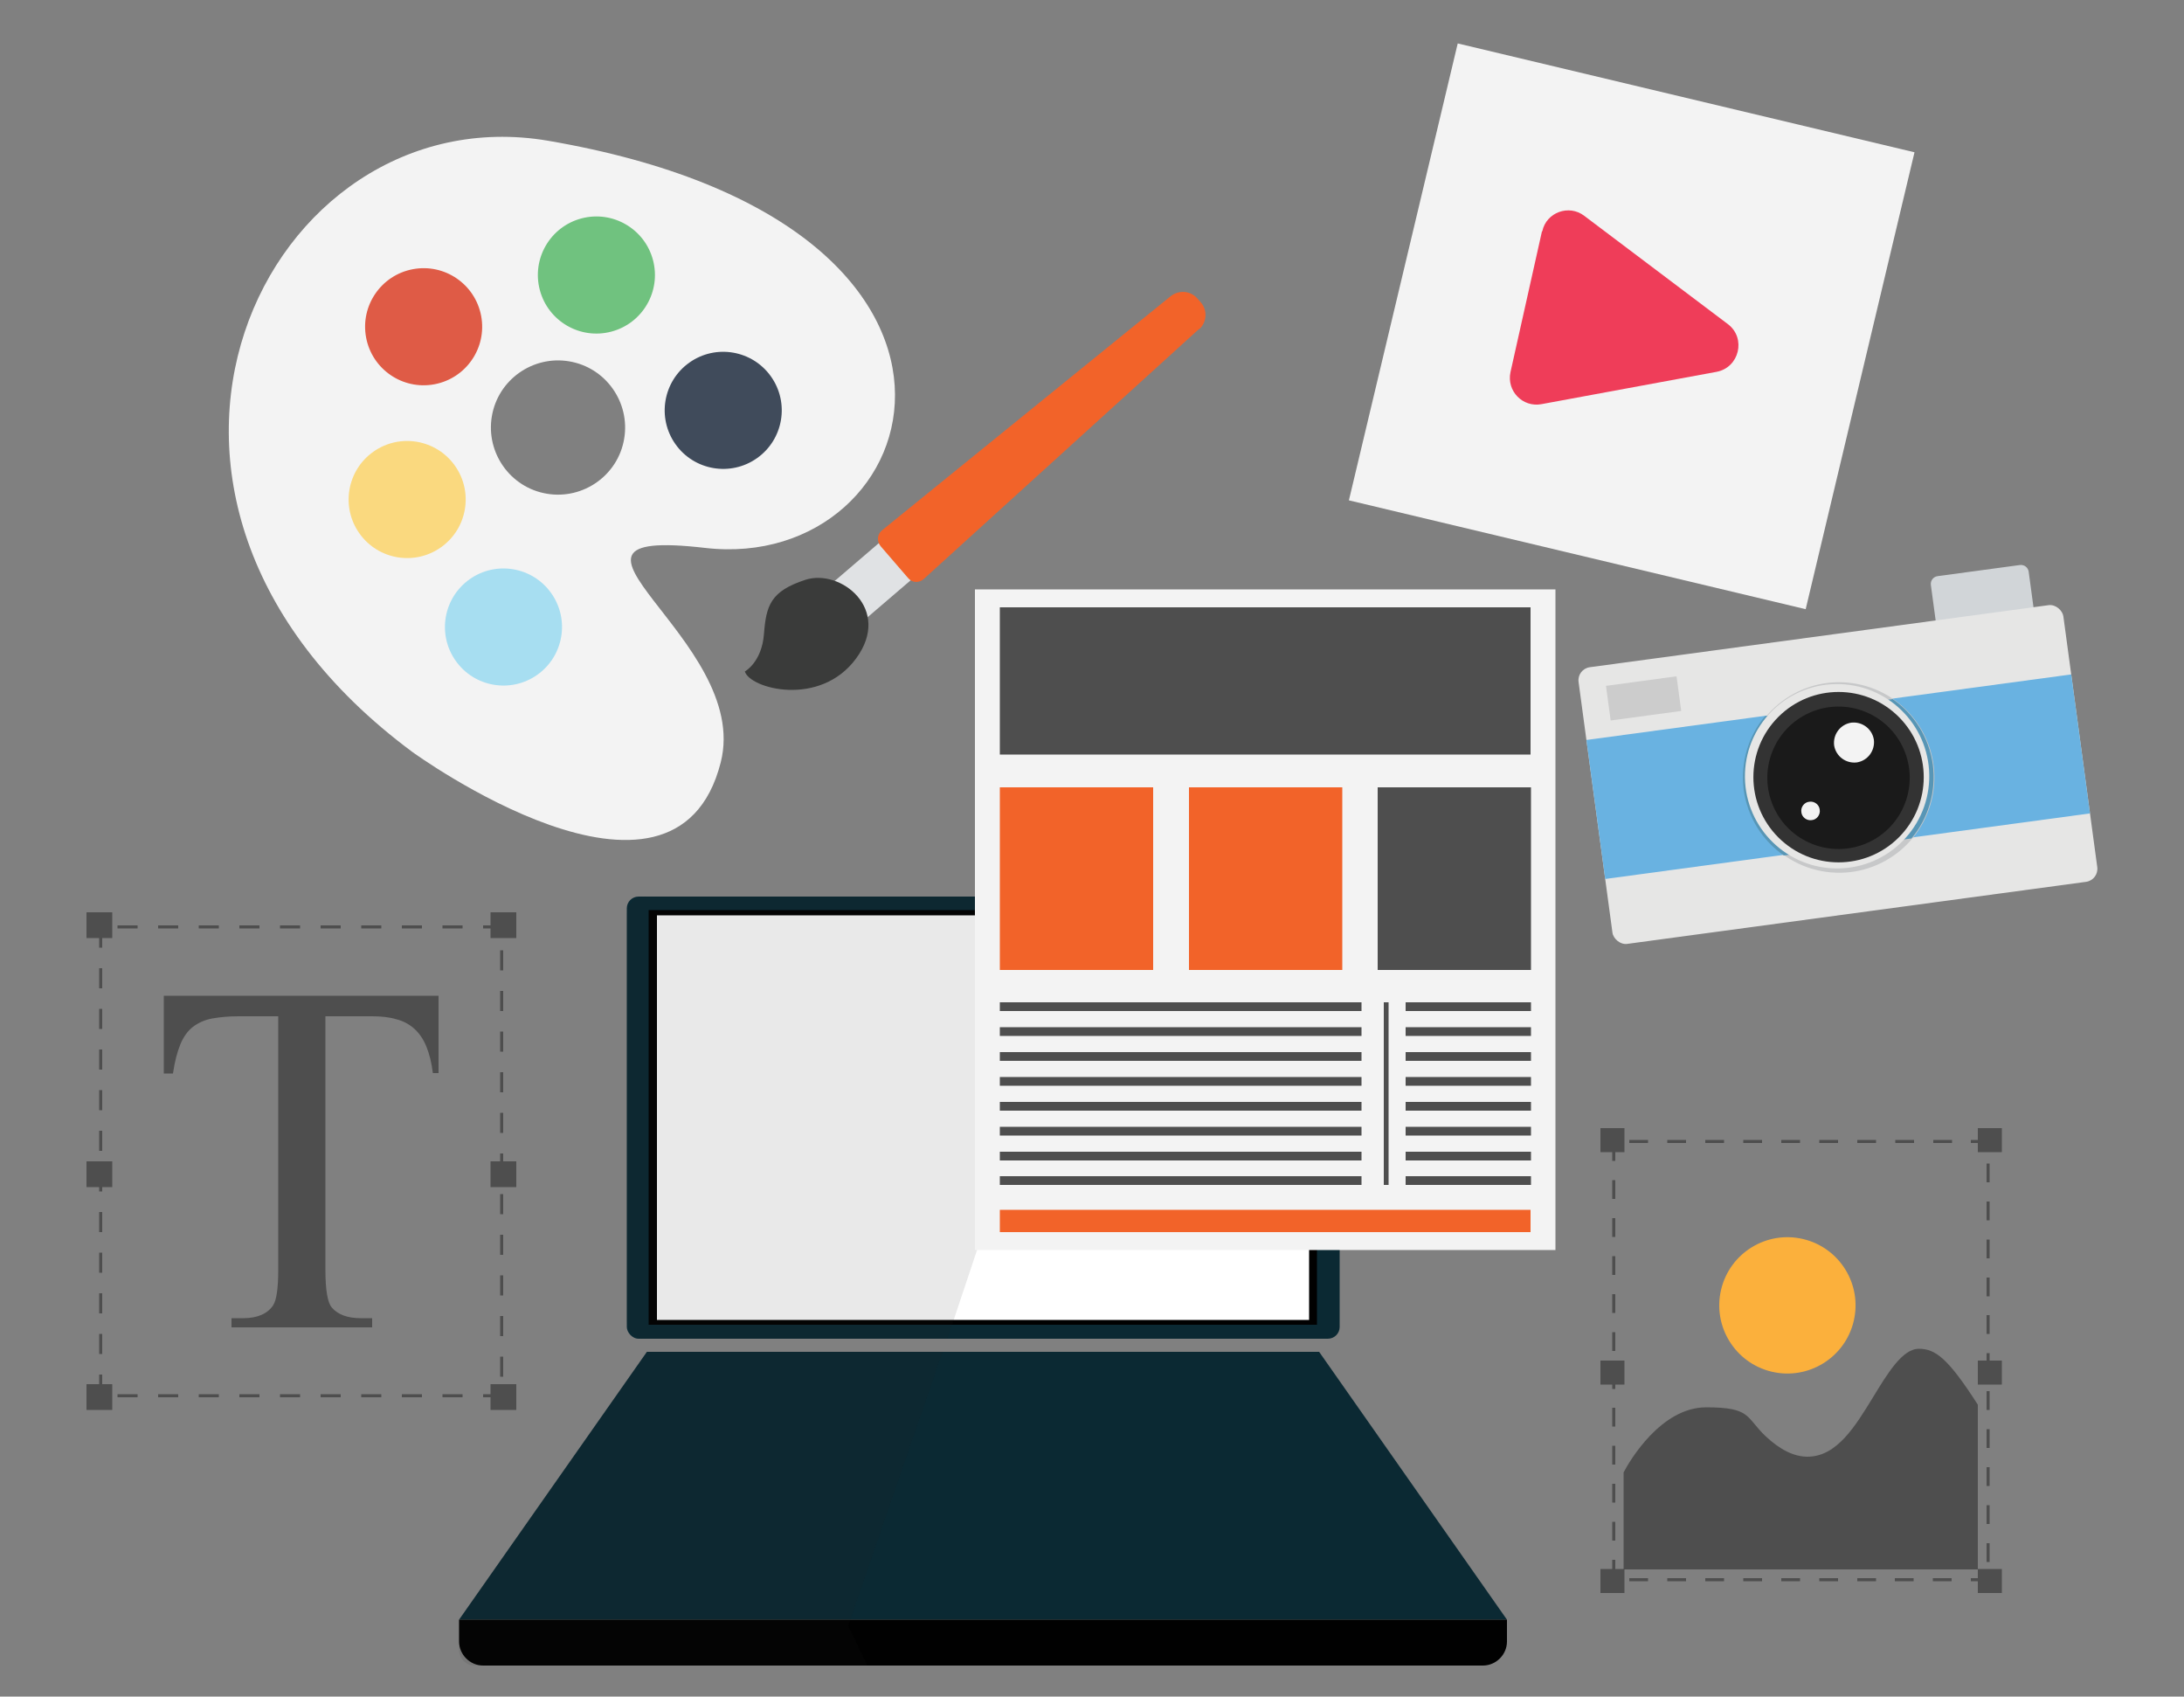 <?xml version="1.0" encoding="UTF-8"?>
<svg id="Layer_1" xmlns="http://www.w3.org/2000/svg" version="1.1" viewBox="0 0 500 388.3">
  <rect x="0" y="0" width="500" height="388.3" fill="#808080" stroke="none"/>
  <!-- Generator: Adobe Illustrator 29.4.0, SVG Export Plug-In . SVG Version: 2.1.0 Build 152)  -->
  <defs>
    <style>
      .st0 {
        fill: #0b2933;
      }

      .st1 {
        fill: #333;
      }

      .st2 {
        fill: #69b2e1;
      }

      .st3 {
        fill: #fad97f;
      }

      .st4 {
        fill: #c7c8c9;
      }

      .st5 {
        fill: #ef3d59;
      }

      .st6 {
        fill: #d1d5d8;
      }

      .st7 {
        opacity: .1;
      }

      .st8 {
        fill: #fff;
      }

      .st9 {
        fill: #f26329;
      }

      .st10 {
        fill: #f3f3f3;
      }

      .st11 {
        fill: #ccc;
      }

      .st12 {
        fill: #3a3b3a;
      }

      .st13, .st14 {
        fill: #1a1a1a;
      }

      .st15 {
        fill: #e6e6e5;
      }

      .st16 {
        fill: #4e4e4e;
      }

      .st17 {
        fill: #404b5b;
      }

      .st18 {
        fill: #70c27f;
      }

      .st14 {
        opacity: 0;
      }

      .st19 {
        fill: #df5b46;
      }

      .st20 {
        fill: #010101;
      }

      .st21 {
        fill: #a7def1;
      }

      .st22 {
        fill: #e0e2e4;
      }

      .st23 {
        fill: #fbb03c;
      }

      .st24 {
        fill: #5796b6;
      }
    </style>
  </defs>
  <g>
    <circle class="st20" cx="161.1" cy="82.6" r="10.3" transform="translate(20.8 196.9) rotate(-66.3)"/>
    <path class="st10" d="M161.4,125.4c51.5,6,76.3-74-36-93.2C61,21.3,15.1,113.3,94.4,172.1c0,0,60.1,43.7,70.6,2.4,7.2-28.2-46.9-54.1-3.6-49.1ZM125.2,113c-8.4-1.4-14-9.4-12.6-17.7,1.4-8.4,9.4-14,17.7-12.6,8.4,1.4,14,9.4,12.6,17.7-1.4,8.4-9.4,14-17.7,12.6Z"/>
    <circle class="st19" cx="97" cy="74.7" r="13.4" transform="translate(-12.1 19.2) rotate(-10.6)"/>
    <circle class="st18" cx="136.5" cy="62.9" r="13.4" transform="translate(-11.5 37) rotate(-14.8)"/>
    <circle class="st17" cx="165.5" cy="93.8" r="13.4" transform="translate(-23.7 113) rotate(-35.3)"/>
    <circle class="st3" cx="93.2" cy="114.3" r="13.4" transform="translate(-48.9 74.9) rotate(-35.3)"/>
    <circle class="st21" cx="115.3" cy="143.4" r="13.4" transform="translate(-61.7 93.1) rotate(-35.3)"/>
    <g>
      <rect class="st22" x="183" y="127.1" width="33.9" height="11.2" transform="translate(-38.2 162.1) rotate(-40.6)"/>
      <path class="st9" d="M274.5,75.3l-63,57.2c-1.1,1-2.7.9-3.6-.2l-6.3-7.3c-.9-1.1-.8-2.7.3-3.6l66.1-53.6c1.9-1.5,4.6-1.3,6.2.6l.7.8c1.6,1.8,1.4,4.6-.4,6.2Z"/>
      <path class="st12" d="M170.5,153.7s3.9-2.1,4.4-8.6,1.5-9.8,9.5-12.4c8-2.6,19.9,6.7,11.6,18s-24.5,6.9-25.5,2.9Z"/>
    </g>
  </g>
  <g>
    <g>
      <path class="st16" d="M105.9,211.8h-4.6v.7h4.6v-.7h0ZM96.6,211.8h-4.6v.7h4.6v-.7h0ZM87.3,211.8h-4.6v.7h4.6v-.7h0ZM78,211.8h-4.6v.7h4.6v-.7h0ZM68.7,211.8h-4.6v.7h4.6v-.7h0ZM59.4,211.8h-4.6v.7h4.6v-.7h0ZM50.1,211.8h-4.6v.7h4.6v-.7h0ZM40.8,211.8h-4.6v.7h4.6v-.7h0ZM31.5,211.8h-4.6v.7h4.6v-.7h0ZM23.4,212.3h-.7v4.6h.7v-4.6h0ZM23.4,221.6h-.7v4.6h.7v-4.6h0ZM23.4,230.9h-.7v4.6h.7v-4.6h0ZM23.4,240.2h-.7v4.6h.7v-4.6h0ZM23.4,249.5h-.7v4.6h.7v-4.6h0ZM23.4,258.8h-.7v4.6h.7v-4.6h0ZM23.4,268.1h-.7v4.6h.7v-4.6h0ZM23.4,277.4h-.7v4.6h.7v-4.6h0ZM23.4,286.7h-.7v4.6h.7v-4.6h0ZM23.4,296h-.7v4.6h.7v-4.6h0ZM23.4,305.3h-.7v4.6h.7v-4.6h0ZM23.4,314.6h-.7v4.6h.7v-4.6h0ZM31.5,319.1h-4.6v.7h4.6v-.7h0ZM40.8,319.1h-4.6v.7h4.6v-.7h0ZM50.1,319.1h-4.6v.7h4.6v-.7h0ZM59.4,319.1h-4.6v.7h4.6v-.7h0ZM68.7,319.1h-4.6v.7h4.6v-.7h0ZM78,319.1h-4.6v.7h4.6v-.7h0ZM87.3,319.1h-4.6v.7h4.6v-.7h0ZM96.6,319.1h-4.6v.7h4.6v-.7h0ZM105.9,319.1h-4.6v.7h4.6v-.7h0ZM115.2,319.1h-4.6v.7h4.6v-.7h0ZM115.2,310.5h-.7v4.6h.7v-4.6h0ZM115.2,301.2h-.7v4.6h.7v-4.6h0ZM115.2,291.9h-.7v4.6h.7v-4.6h0ZM115.2,282.6h-.7v4.6h.7v-4.6h0ZM115.2,273.3h-.7v4.6h.7v-4.6h0ZM115.2,264h-.7v4.6h.7v-4.6h0ZM115.2,254.7h-.7v4.6h.7v-4.6h0ZM115.2,245.4h-.7v4.6h.7v-4.6h0ZM115.2,236.1h-.7v4.6h.7v-4.6h0ZM115.2,226.8h-.7v4.6h.7v-4.6h0ZM115.2,217.5h-.7v4.6h.7v-4.6h0ZM115.2,211.8h-4.6v.7h4v.4h.7v-1.1h0Z"/>
      <rect class="st16" x="19.8" y="208.8" width="5.9" height="5.9"/>
      <rect class="st16" x="112.3" y="208.8" width="5.9" height="5.9"/>
      <rect class="st16" x="19.8" y="316.8" width="5.9" height="5.9"/>
      <rect class="st16" x="112.3" y="316.8" width="5.9" height="5.9"/>
      <rect class="st16" x="19.8" y="265.8" width="5.9" height="5.9"/>
      <rect class="st16" x="112.3" y="265.8" width="5.9" height="5.9"/>
    </g>
    <path class="st16" d="M100.4,227.8v17.8h-1.3c-.3-2.4-.8-4.4-1.5-6.1-.7-1.7-1.6-3-2.7-4-1.1-1-2.5-1.8-4.1-2.2-1.6-.5-3.5-.7-5.6-.7h-10.7v58c0,4.7.5,7.6,1.5,8.7,1.4,1.6,3.6,2.4,6.6,2.4h2.6v2.1h-32.2v-2.1h2.7c3.2,0,5.5-1,6.8-2.9.8-1.2,1.2-3.9,1.2-8.2v-58h-9.1c-2.3,0-4.3.2-6,.5-1.7.3-3.2,1-4.4,1.9-1.2.9-2.2,2.3-2.9,4-.7,1.7-1.3,3.9-1.7,6.7h-2.1v-17.8h62.9Z"/>
  </g>
  <rect class="st0" x="143.5" y="205.2" width="163.2" height="101.2" rx="2.7" ry="2.7"/>
  <rect class="st20" x="148.5" y="208.3" width="153" height="94.9"/>
  <rect class="st8" x="150.4" y="209.5" width="149.3" height="92.6"/>
  <polygon class="st0" points="302 309.4 225.4 309.4 224.7 309.4 148.1 309.4 105.1 370.7 224.7 370.7 225.4 370.7 345 370.7 302 309.4"/>
  <path class="st20" d="M105.1,370.7h239.9v5c0,3-2.5,5.5-5.5,5.5H110.6c-3,0-5.5-2.5-5.5-5.5v-5h0Z"/>
  <g class="st7">
    <path class="st13" d="M194.2,372.1l21.6-62.7h-67.7l-43,61.3v6.9c0,2,1.6,3.6,3.6,3.6h89.9l-4.4-9.1Z"/>
    <path class="st13" d="M147.8,306.4h69.1l33.8-101.2h-102.9c-2.4,0-4.3,1.9-4.3,4.3v92.6c0,2.4,1.9,4.3,4.3,4.3Z"/>
  </g>
  <g>
    <rect class="st10" x="223.2" y="134.9" width="132.9" height="151.2"/>
    <rect class="st16" x="228.9" y="139" width="121.5" height="33.7"/>
    <rect class="st9" x="228.9" y="180.2" width="35.1" height="41.8"/>
    <rect class="st9" x="272.2" y="180.2" width="35.1" height="41.8"/>
    <rect class="st16" x="315.4" y="180.2" width="35.1" height="41.8"/>
    <rect class="st16" x="228.9" y="229.4" width="82.8" height="2"/>
    <rect class="st16" x="228.9" y="235.1" width="82.8" height="2"/>
    <rect class="st16" x="321.8" y="229.4" width="28.7" height="2"/>
    <rect class="st16" x="321.8" y="235.1" width="28.7" height="2"/>
    <rect class="st16" x="321.8" y="240.8" width="28.7" height="2"/>
    <rect class="st16" x="321.8" y="246.5" width="28.7" height="2"/>
    <rect class="st16" x="321.8" y="252.2" width="28.7" height="2"/>
    <rect class="st16" x="321.8" y="257.9" width="28.7" height="2"/>
    <rect class="st16" x="321.8" y="263.6" width="28.7" height="2"/>
    <rect class="st16" x="321.8" y="269.2" width="28.7" height="2"/>
    <rect class="st16" x="228.9" y="240.8" width="82.8" height="2"/>
    <rect class="st16" x="228.9" y="246.5" width="82.8" height="2"/>
    <rect class="st16" x="228.9" y="252.2" width="82.8" height="2"/>
    <rect class="st16" x="228.9" y="257.9" width="82.8" height="2"/>
    <rect class="st16" x="228.9" y="263.6" width="82.8" height="2"/>
    <rect class="st16" x="228.9" y="269.2" width="82.8" height="2"/>
    <rect class="st9" x="228.9" y="276.9" width="121.5" height="5.1"/>
    <rect class="st16" x="316.8" y="229.4" width="1.1" height="41.8"/>
  </g>
  <g>
    <rect class="st10" x="319.8" y="21" width="107.5" height="107.5" transform="translate(27.5 -84.6) rotate(13.4)"/>
    <g>
      <path class="st5" d="M353,53l-7.2,32.2c-.9,4.3,2.8,8.1,7.1,7.3l40.1-7.4c5.2-1,6.8-7.7,2.6-10.9l-32.9-24.8c-3.5-2.7-8.7-.8-9.6,3.5Z"/>
      <path class="st14" d="M387.8,73.9c3.2.5,6.3,1.1,9.1,1.8-.4-.5-.8-1-1.4-1.4l-32.9-24.8c-3.5-2.7-8.7-.8-9.6,3.5l-6,26.9c9.3-5.7,22.5-9.1,40.8-6.1Z"/>
    </g>
  </g>
  <g>
    <g>
      <path class="st16" d="M446.9,260.9h-4.3v.7h4.3v-.7h0ZM438.2,260.9h-4.3v.7h4.3v-.7h0ZM429.5,260.9h-4.3v.7h4.3v-.7h0ZM420.8,260.9h-4.3v.7h4.3v-.7h0ZM412.1,260.9h-4.3v.7h4.3v-.7h0ZM403.4,260.9h-4.3v.7h4.3v-.7h0ZM394.7,260.9h-4.3v.7h4.3v-.7h0ZM386,260.9h-4.3v.7h4.3v-.7h0ZM377.3,260.9h-4.3v.7h4.3v-.7h0ZM369.8,261.4h-.7v4.3h.7v-4.3h0ZM369.8,270.1h-.7v4.3h.7v-4.3h0ZM369.8,278.8h-.7v4.3h.7v-4.3h0ZM369.8,287.5h-.7v4.3h.7v-4.3h0ZM369.8,296.2h-.7v4.3h.7v-4.3h0ZM369.8,304.9h-.7v4.3h.7v-4.3h0ZM369.8,313.6h-.7v4.3h.7v-4.3h0ZM369.8,322.2h-.7v4.3h.7v-4.3h0ZM369.8,330.9h-.7v4.3h.7v-4.3h0ZM369.8,339.6h-.7v4.3h.7v-4.3h0ZM369.8,348.3h-.7v4.3h.7v-4.3h0ZM369.8,357h-.7v4.3h.7v-4.3h0ZM377.3,361.2h-4.3v.7h4.3v-.7h0ZM386,361.2h-4.3v.7h4.3v-.7h0ZM394.7,361.2h-4.3v.7h4.3v-.7h0ZM403.4,361.2h-4.3v.7h4.3v-.7h0ZM412.1,361.2h-4.3v.7h4.3v-.7h0ZM420.8,361.2h-4.3v.7h4.3v-.7h0ZM429.5,361.2h-4.3v.7h4.3v-.7h0ZM438.1,361.2h-4.3v.7h4.3v-.7h0ZM446.8,361.2h-4.3v.7h4.3v-.7h0ZM455.5,361.2h-4.3v.7h4.3v-.7h0ZM455.5,353.2h-.7v4.3h.7v-4.3h0ZM455.5,344.5h-.7v4.3h.7v-4.3h0ZM455.5,335.8h-.7v4.3h.7v-4.3h0ZM455.5,327.1h-.7v4.3h.7v-4.3h0ZM455.5,318.4h-.7v4.3h.7v-4.3h0ZM455.5,309.7h-.7v4.3h.7v-4.3h0ZM455.5,301h-.7v4.3h.7v-4.3h0ZM455.5,292.4h-.7v4.3h.7v-4.3h0ZM455.5,283.7h-.7v4.3h.7v-4.3h0ZM455.5,275h-.7v4.3h.7v-4.3h0ZM455.5,266.3h-.7v4.3h.7v-4.3h0ZM455.5,260.9h-4.3v.7h3.7v.4h.7v-1h0Z"/>
      <rect class="st16" x="366.4" y="258.2" width="5.5" height="5.5"/>
      <rect class="st16" x="452.8" y="258.2" width="5.5" height="5.5"/>
      <rect class="st16" x="366.4" y="359.1" width="5.5" height="5.5"/>
      <rect class="st16" x="452.8" y="359.1" width="5.5" height="5.5"/>
      <rect class="st16" x="366.4" y="311.4" width="5.5" height="5.5"/>
      <rect class="st16" x="452.8" y="311.4" width="5.5" height="5.5"/>
    </g>
    <path class="st16" d="M371.7,359.2v-22.2c1.4-2.7,8.6-14.9,18.9-14.9s9,2.2,13.6,6.6c3.3,3.1,6.5,4.7,9.6,4.7h0c6.7,0,10.9-6.9,15-13.6,3.3-5.4,6.7-11.1,10.5-11.1s6.7,2.2,13.5,12.8v37.7h-81.2Z"/>
    <circle class="st23" cx="409.1" cy="298.6" r="15.6" transform="translate(24.5 628.2) rotate(-76.7)"/>
  </g>
  <g>
    <path class="st6" d="M444.6,130.6h18.9c1,0,1.8.8,1.8,1.8v13.9h-22.6v-13.9c0-1,.8-1.8,1.8-1.8Z" transform="translate(-14.4 62) rotate(-7.7)"/>
    <rect class="st15" x="364.8" y="145.4" width="112" height="63.9" rx="3" ry="3" transform="translate(-20 57.9) rotate(-7.7)"/>
    <rect class="st2" x="364.8" y="161.8" width="112" height="32.1" transform="translate(-20 57.9) rotate(-7.7)"/>
    <circle class="st4" cx="420.9" cy="177.9" r="21.8" transform="translate(168.1 558.5) rotate(-79.3)"/>
    <path class="st24" d="M399.2,180.8c.9,6.3,4.3,11.6,9.2,15l29.2-3.9c3.8-4.5,5.7-10.6,4.9-16.9-.9-6.3-4.3-11.6-9.2-15l-29.2,3.9c-3.8,4.5-5.7,10.6-4.9,16.9Z"/>
    <circle class="st15" cx="420.9" cy="177.9" r="21.1" transform="translate(228.1 592.1) rotate(-88)"/>
    <circle class="st1" cx="420.9" cy="177.9" r="19.5" transform="translate(-2.5 349.7) rotate(-45)"/>
    <circle class="st13" cx="420.9" cy="177.9" r="16.3" transform="translate(-36 184.3) rotate(-23.7)"/>
    <path class="st10" d="M416.6,185.3c.2,1.2-.7,2.3-1.8,2.4-1.2.2-2.3-.7-2.4-1.8-.2-1.2.7-2.3,1.8-2.4,1.2-.2,2.3.7,2.4,1.8Z"/>
    <path class="st10" d="M419.9,170.6c-.3-2.5,1.4-4.8,3.9-5.2,2.5-.3,4.8,1.4,5.2,3.9.3,2.5-1.4,4.8-3.9,5.2-2.5.3-4.8-1.4-5.2-3.9Z"/>
    <rect class="st11" x="368.1" y="155.9" width="16.3" height="8" transform="translate(-18 51.8) rotate(-7.7)"/>
  </g>
</svg>